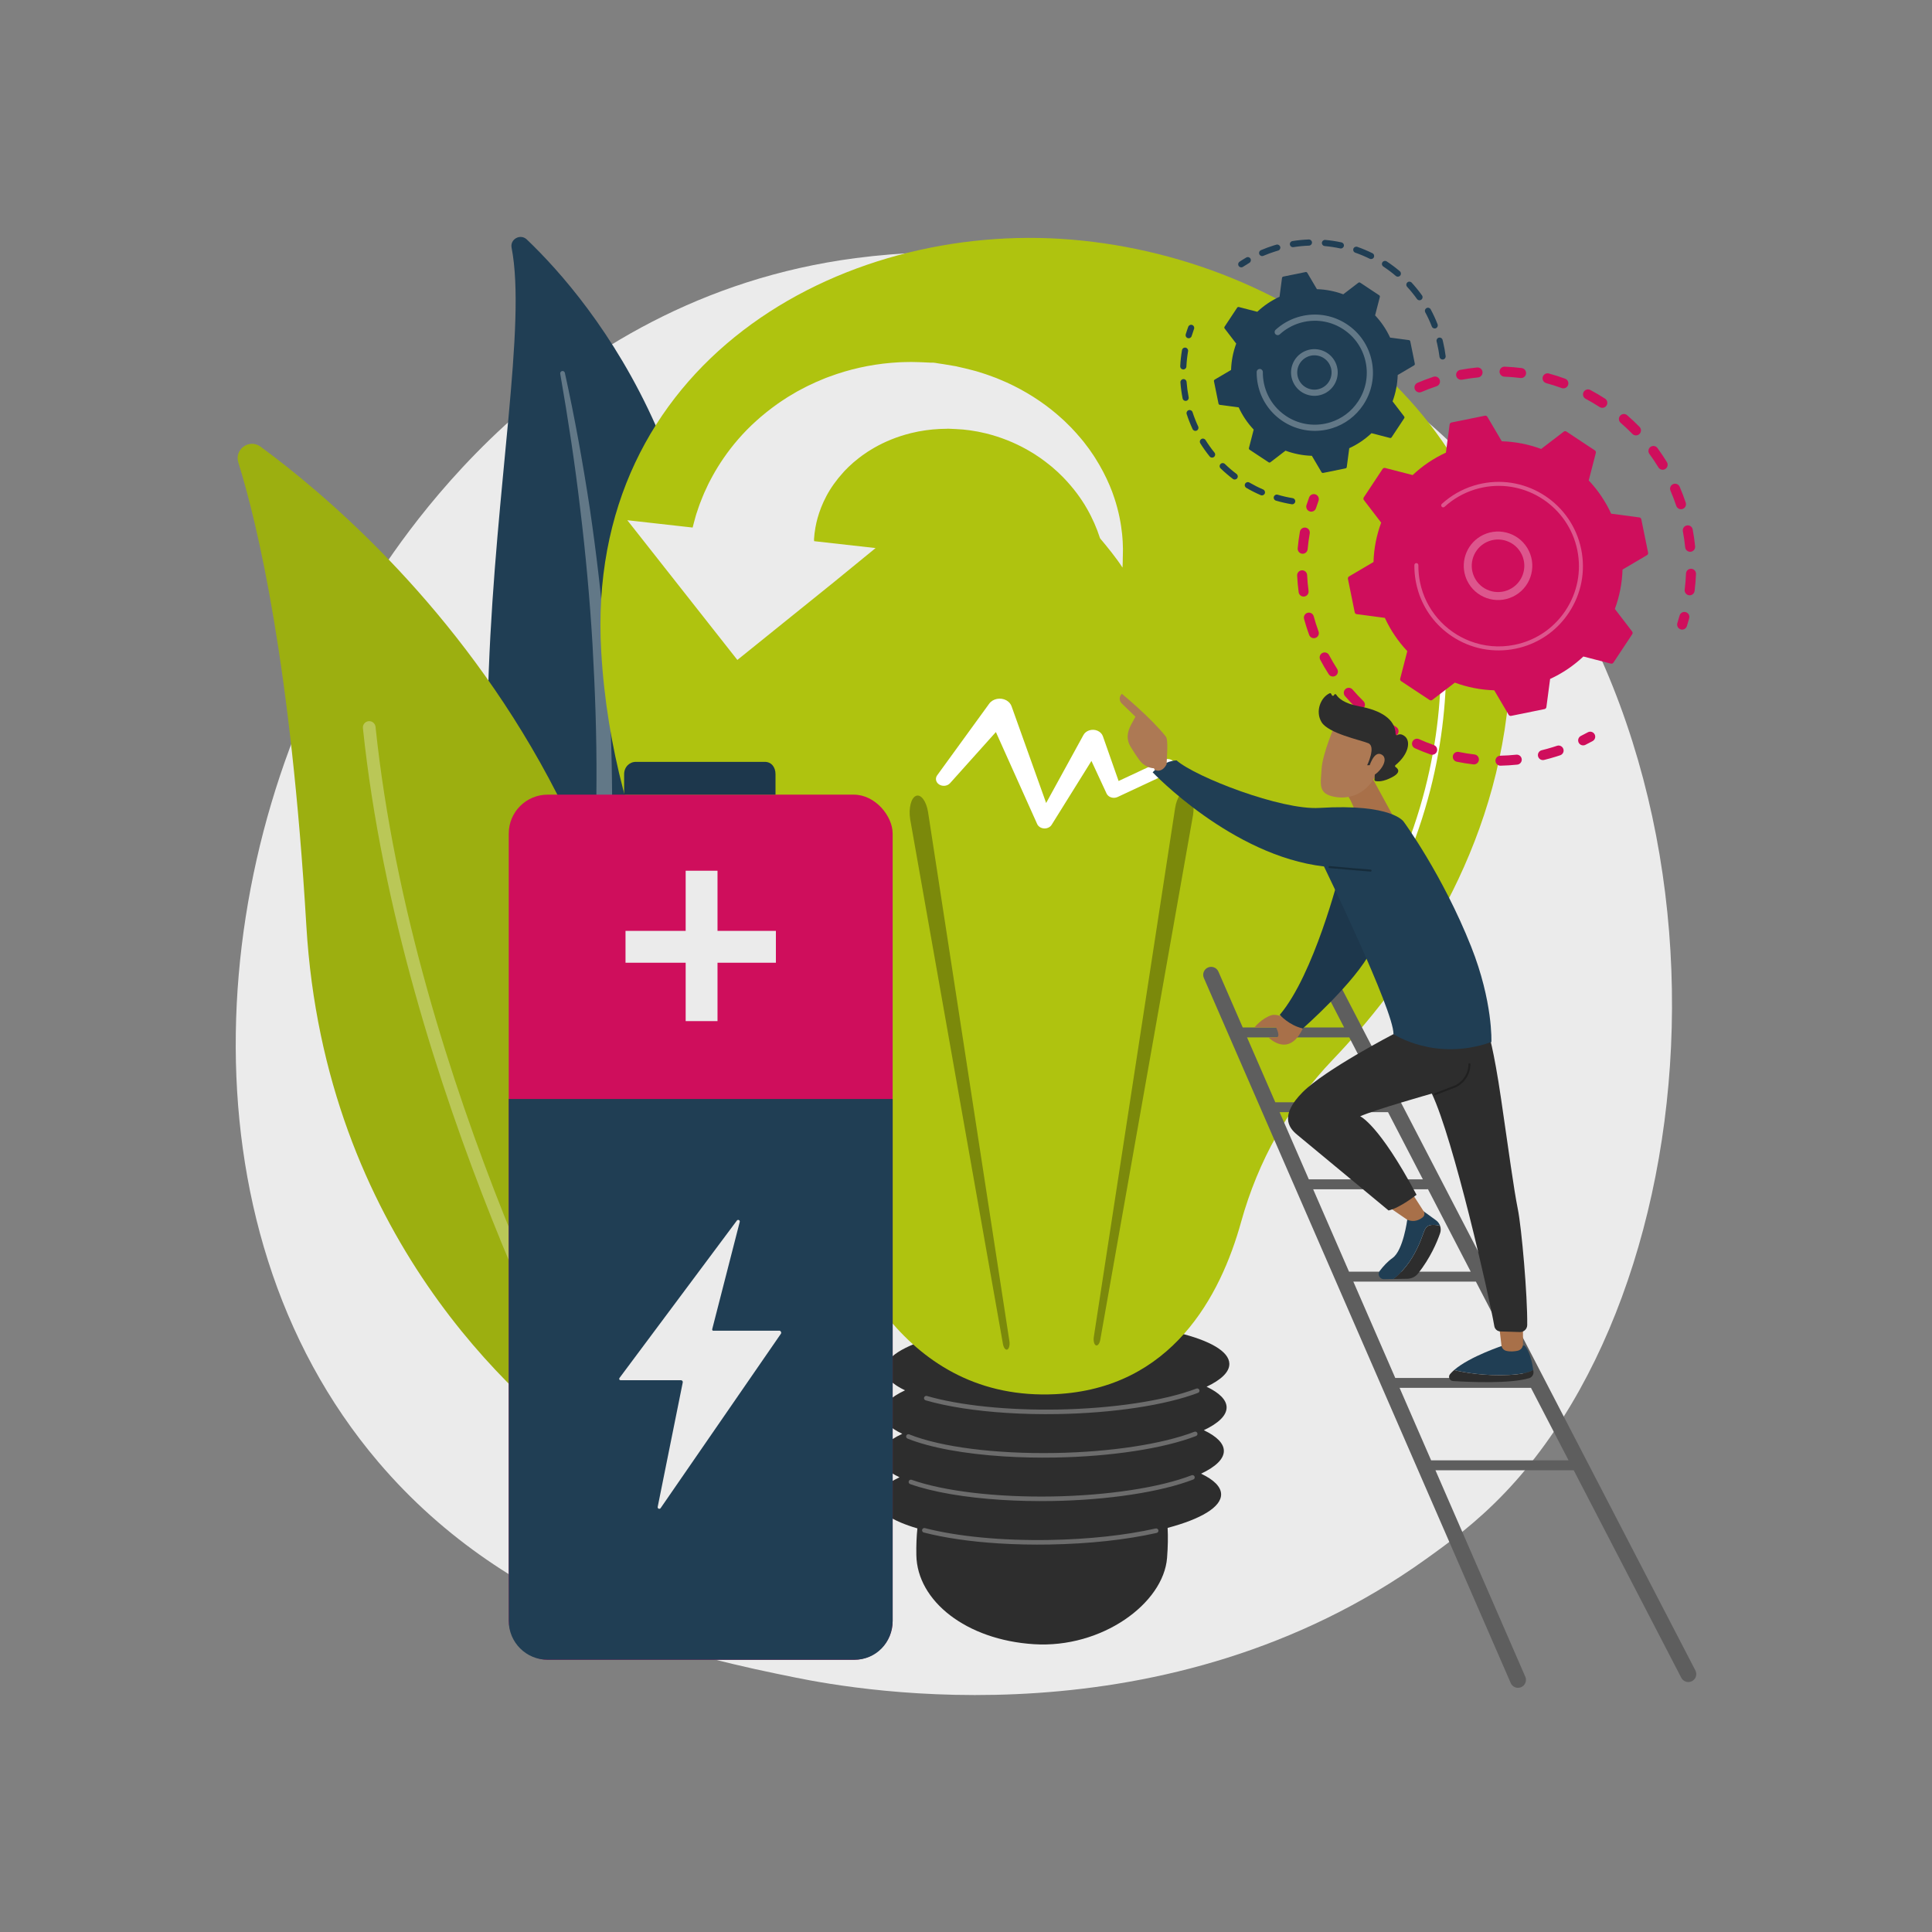 <?xml version="1.0" encoding="UTF-8"?>
<svg id="Illustration" xmlns="http://www.w3.org/2000/svg" viewBox="0 0 3710 3710">
  <rect x="0" y="0" width="3710" height="3710" fill="#808080" stroke="none"/>
  <defs>
    <style>
      .cls-1 {
        fill: #1d374c;
      }

      .cls-2 {
        fill: #2d2d2d;
      }

      .cls-3, .cls-4 {
        fill: #fff;
      }

      .cls-5, .cls-4 {
        opacity: .3;
      }

      .cls-6 {
        fill: #5e5e5e;
      }

      .cls-7 {
        fill: #a87049;
      }

      .cls-8 {
        fill: #9caf10;
      }

      .cls-9 {
        fill: #afc30f;
      }

      .cls-10 {
        fill: #203e54;
      }

      .cls-11 {
        fill: #ebebeb;
      }

      .cls-12 {
        fill: #ad7954;
      }

      .cls-13 {
        fill: #cf0e5c;
      }
    </style>
  </defs>
  <path class="cls-11" d="M2891.05,2865.23c-56.64,59.62-110.22,98.07-152.56,128.45-497.68,357.09-1086.57,253-1211.73,227.58-184.82-37.54-542.06-110.1-800.34-413.83-390.76-459.52-329.91-1183.49-26.81-1661.39,55.44-87.42,348.3-572.6,943.53-650.4,360.23-47.09,780.14,47.88,1084.23,302.65,638.31,534.78,592.87,1615.12,163.69,2066.95Z"/>
  <g>
    <path class="cls-10" d="M982.41,475.68c-3.23-16.61,17.01-27.48,29.25-15.79,124.33,118.67,422.51,473.42,342.51,1088.52-100.37,771.73,58.27,1054.91,257.18,1228.47,0,0-274.43-83.08-445.18-370.5-419.25-705.69-126.32-1635.28-183.76-1930.69Z"/>
    <path class="cls-4" d="M1075.8,717.73c14.98,86.12,28.25,172.5,38.34,259.23,10.55,86.67,18.47,173.62,23.66,260.68,4.86,87.08,8.09,174.24,7.61,261.41-.09,87.17-3.92,174.23-8.08,261.63-3.66,87.37-7.85,175.37-3.04,264.07,4.72,88.51,20.08,177.89,51.31,261.8,7.81,20.91,16.03,41.77,25.39,61.93,9,20.34,18.9,40.29,29.15,60.06,20.71,39.44,44.07,77.57,70.15,113.79,52.36,72.32,115.69,136.62,185.59,191.16,7.36,5.74,17.98,4.43,23.72-2.93,5.64-7.22,4.48-17.59-2.53-23.4l-.05-.04c-16.63-13.75-33.07-27.67-48.85-42.28-8-7.18-15.67-14.7-23.48-22.07-7.52-7.66-15.34-15.03-22.61-22.91-29.62-31.03-57.02-64.1-81.85-99.03-49.94-69.54-89.73-146.91-119.71-227.02-14.54-40.24-26.09-81.48-34.43-123.47-8.31-42-13.4-84.7-16.06-127.72-5.33-86.09-1.9-173.23,1.13-260.62,2.92-87.42,5.26-175.28,3.98-263.11-.52-43.91-1.83-87.8-3.93-131.65-.92-21.93-2.27-43.84-3.58-65.74-1.52-21.89-3.16-43.78-4.97-65.64-7.43-87.45-17.52-174.63-30.35-261.37-13.25-86.68-28.79-172.97-47.63-258.53-.54-2.45-2.96-3.99-5.4-3.45-2.37.52-3.9,2.83-3.49,5.2Z"/>
  </g>
  <g>
    <path class="cls-8" d="M1200.79,2765.47c-7.22,30.34-43.08,43.44-68.4,25.24-139.72-100.45-509.06-420.19-544.13-1013.2-29.62-500.77-93.27-769.49-130.61-889.48-7.9-25.37,21.19-46.08,42.61-30.36,236.35,173.47,962.21,808.44,700.54,1907.79Z"/>
    <path class="cls-4" d="M1158.87,2770.51c-.59.5-1.24.94-1.94,1.33-5.88,3.26-13.29,1.14-16.56-4.73-3.7-6.67-370.82-674.45-443.46-1368.87-.7-6.68,4.16-12.67,10.84-13.38,6.69-.7,12.68,4.16,13.38,10.85,72.1,689.37,436.85,1352.96,440.53,1359.58,2.88,5.18,1.57,11.55-2.79,15.22Z"/>
  </g>
  <g>
    <path class="cls-2" d="M2355.44,2702.35c-.25-14.48-14.18-27.88-38.46-39.44,28.02-13.22,44-28.28,43.73-44.05-.83-47.73-149.54-83.85-332.15-80.67-182.61,3.18-329.97,44.44-329.14,92.18.25,14.48,14.18,27.87,38.46,39.44-28.02,13.22-44,28.28-43.73,44.05.25,14.48,14.18,27.87,38.46,39.44-28.02,13.22-44,28.28-43.73,44.05.25,14.48,14.18,27.87,38.46,39.44-28.02,13.22-44,28.28-43.73,44.05.37,21.11,29.69,39.94,78.05,54.11-1.62,15.48-2.34,32.51-2,51.39,1.58,87.95,95.68,162.78,225.86,171,130.19,8.22,248.77-78.21,255.59-165.92,1.67-21.49,1.95-40.49,1.07-57.44,63.6-16.87,103.14-39.88,102.71-64.65-.25-14.48-14.18-27.87-38.46-39.44,28.02-13.22,44-28.28,43.73-44.05-.25-14.48-14.18-27.87-38.46-39.44,28.02-13.22,44-28.28,43.73-44.05Z"/>
    <g>
      <path class="cls-4" d="M1917.29,2963.75c-53.96-3.41-103.08-10.49-143.38-20.88-2.34-.6-3.75-2.99-3.14-5.32.6-2.33,2.97-3.75,5.32-3.14,63.06,16.25,148.15,24.33,239.59,22.74,74.82-1.3,145.2-8.91,203.53-22.01,2.36-.53,4.7.95,5.23,3.31.53,2.36-.95,4.7-3.31,5.23-58.9,13.23-129.89,20.91-205.29,22.22-33.97.59-67.08-.14-98.54-2.13Z"/>
      <path class="cls-4" d="M1923.47,2880.24c-70.11-4.43-132.34-14.98-175.74-30.35-2.28-.81-3.47-3.3-2.66-5.58.81-2.28,3.3-3.46,5.58-2.66,61.84,21.91,162.88,33.87,270.3,32,106.25-1.85,206.2-17.07,267.35-40.73,2.25-.87,4.78.25,5.66,2.5.87,2.25-.25,4.78-2.5,5.66-62.07,24.01-163.13,39.45-270.36,41.32-33.46.58-66.33-.17-97.63-2.15Z"/>
      <path class="cls-4" d="M1927.84,2796.75c-75.69-4.78-141.45-16.71-185.1-34.22-2.24-.9-3.33-3.45-2.43-5.69.9-2.24,3.44-3.33,5.68-2.43,60.75,24.38,165.51,37.73,280.23,35.74,106.24-1.85,206.19-17.07,267.35-40.73,2.25-.86,4.78.25,5.66,2.5.87,2.25-.25,4.78-2.5,5.66-62.07,24.01-163.14,39.45-270.36,41.32-33.98.59-67.11-.16-98.53-2.15Z"/>
      <path class="cls-4" d="M1933.7,2713.26c-60.05-3.79-114.35-12.09-156.21-24.21-2.32-.67-3.66-3.1-2.98-5.41.67-2.32,3.1-3.66,5.41-2.98,62.95,18.22,154.65,27.7,251.58,26.01,105.3-1.83,204.73-16.86,265.97-40.2,2.25-.87,4.78.27,5.64,2.53.86,2.25-.27,4.78-2.53,5.64-62.14,23.68-162.67,38.92-268.93,40.77-33.57.59-66.55-.16-97.95-2.15Z"/>
    </g>
    <path class="cls-9" d="M1571.66,2258.96c-22.11-78.31-59.67-151.5-110.25-215.25-108.37-136.59-285.17-414.36-306.94-793.48-31.65-551.44,457.41-827.52,903.69-790.04,446.28,37.48,886.64,369.77,838.44,882.78-29.66,315.65-206.34,555.08-337.88,692.58-83.53,87.31-143.11,194.26-175.37,310.71-39.48,142.53-133.42,320.16-356.73,330.98-288.94,14.01-408.95-255.32-454.96-418.29Z"/>
    <path class="cls-5" d="M2100.44,2567.28l156.15-1015.63c3.23-20.98,13.55-35.07,23.07-31.47,9.51,3.6,14.61,23.53,11.38,44.51-.09.56-.2,1.25-.3,1.8l-177.87,1006.19c-1.34,7.57-5.18,12.34-8.58,10.67-3.3-1.62-4.97-8.75-3.85-16.07Z"/>
    <path class="cls-5" d="M1938.34,2575.35l-156.15-1015.63c-3.23-20.98-13.55-35.07-23.06-31.47-9.51,3.6-14.61,23.53-11.38,44.51.09.56.2,1.25.3,1.8l177.87,1006.19c1.34,7.57,5.18,12.35,8.58,10.67,3.3-1.62,4.97-8.75,3.85-16.07Z"/>
    <path class="cls-3" d="M2255.47,1464.45c-3.97-6.38-13.14-8.76-20.5-5.32l-86.95,40.63-30.18-86c-1.6-4.49-5.3-8.47-10.57-10.64-10-4.12-21.97-.43-26.72,8.24l-.15.28-71.51,130.38-66.35-185.6-.11-.31c-1.62-4.53-5.05-8.6-10.04-11.32-11.13-6.07-25.82-3.18-32.83,6.47l-99.97,137.62c-4.06,5.64-2.67,13.2,3.52,17.37,6.61,4.45,16.12,3.41,21.26-2.31l88.02-98.18,79.24,176.56.06.14c1.27,2.83,3.66,5.29,6.98,6.84,7.44,3.48,16.72,1.08,20.74-5.36l76.48-122.72,28.78,62.07.25.55c.21.45.45.89.72,1.32,3.96,6.37,13.13,8.75,20.48,5.32l103.21-48.23c7.36-3.44,10.1-11.39,6.14-17.77Z"/>
    <path class="cls-3" d="M2562.13,1889.9c-1.06,0-2.12-.33-3.04-1.01-2.26-1.68-2.73-4.87-1.05-7.13,26.9-36.24,51.59-73.73,73.37-111.44,1.41-2.44,4.53-3.27,6.96-1.86,2.44,1.41,3.27,4.53,1.86,6.96-21.97,38.05-46.88,75.88-74.01,112.43-1,1.35-2.54,2.06-4.09,2.06Z"/>
    <path class="cls-3" d="M2690.59,1669.44c-.68,0-1.36-.14-2.03-.42-2.58-1.12-3.77-4.12-2.64-6.7,87.51-201.54,88.61-384.93,74.12-503.28-15.71-128.34-52.63-210.05-53-210.86-1.17-2.56-.05-5.58,2.51-6.75,2.57-1.17,5.58-.05,6.75,2.51.38.82,37.85,83.67,53.8,213.46,14.71,119.7,13.66,305.18-74.84,508.99-.83,1.92-2.71,3.07-4.68,3.07Z"/>
  </g>
  <g>
    <g>
      <g>
        <rect class="cls-13" x="976.95" y="1525.96" width="737.21" height="1661.28" rx="74.64" ry="74.64"/>
        <path class="cls-1" d="M1468.59,1462.98h-247.41c-12.51,0-22.67,9.86-22.67,23.82v39.16h290.7v-39.16c0-13.96-8.1-23.82-20.61-23.82Z"/>
      </g>
      <polygon class="cls-11" points="1489.94 1787.56 1377.83 1787.56 1377.83 1672.05 1316.68 1672.05 1316.68 1787.56 1201.17 1787.56 1201.17 1848.71 1316.68 1848.71 1316.68 1960.82 1377.83 1960.82 1377.83 1848.71 1489.94 1848.71 1489.94 1787.56"/>
      <path class="cls-10" d="M1714.16,2110.3v1002.38c0,41.21-32.01,74.56-73.22,74.56h-589.35c-41.21,0-74.64-33.34-74.64-74.56v-1002.38h737.21Z"/>
    </g>
    <path class="cls-11" d="M1499.78,2557.64c-.54-1.02-1.6-2.3-2.75-2.3h-126.36c-.96,0-1.87.19-2.46-.57-.59-.76-.79-1.43-.56-2.36l52.87-206.07c.37-1.44-.33-2.86-1.67-3.5-1.34-.64-2.95-.2-3.83.99l-225.4,302.23c-.7.94-.81,1.92-.29,2.97s1.6,1.43,2.78,1.43h115.93c.93,0,1.82.71,2.41,1.43.59.72.83,1.82.64,2.73l-48.12,238.99c-.29,1.45.47,2.94,1.83,3.51,1.36.58,2.94.14,3.77-1.08l231-334.89c.66-.95.73-2.5.19-3.52Z"/>
  </g>
  <g>
    <path class="cls-13" d="M2716.61,746.79c-1.44-4.63.82-9.7,5.38-11.65,9.96-4.28,20.25-8.19,30.59-11.62,5.03-1.67,10.46,1.05,12.13,6.08.02.06.04.12.06.18,1.55,4.98-1.17,10.3-6.14,11.95-9.82,3.26-19.6,6.98-29.06,11.04-4.87,2.09-10.51-.16-12.6-5.03-.14-.31-.25-.63-.35-.95ZM2796.61,722.56c-.11-.36-.2-.73-.27-1.11-.97-5.21,2.47-10.22,7.68-11.19,10.7-1.99,21.59-3.54,32.37-4.61,5.27-.52,9.96,3.31,10.5,8.6.52,5.27-3.33,9.97-8.6,10.49-10.25,1.02-20.59,2.49-30.76,4.38-4.83.9-9.49-1.99-10.91-6.57ZM2879.96,716.54c-.32-1.02-.47-2.11-.42-3.24.22-5.29,4.68-9.41,9.98-9.2,10.85.44,21.82,1.36,32.6,2.73,5.26.67,8.97,5.48,8.31,10.73-.67,5.26-5.47,8.98-10.73,8.31-10.24-1.3-20.65-2.18-30.96-2.6-4.17-.17-7.6-2.97-8.78-6.74ZM2962.57,729.31c-.52-1.69-.59-3.54-.09-5.36,1.39-5.11,6.67-8.13,11.78-6.73,10.49,2.86,20.98,6.21,31.18,9.95,4.97,1.83,7.52,7.34,5.7,12.31-1.82,4.97-7.34,7.53-12.31,5.7-9.69-3.55-19.65-6.74-29.61-9.45-3.28-.9-5.7-3.39-6.64-6.42ZM3040.26,760.19c-.74-2.36-.56-5.01.7-7.36,2.49-4.68,8.31-6.45,12.98-3.95,9.57,5.1,19.05,10.69,28.18,16.6,4.45,2.88,5.73,8.82,2.84,13.27-2.88,4.45-8.82,5.72-13.27,2.84-8.68-5.62-17.69-10.93-26.79-15.78-2.32-1.24-3.92-3.29-4.65-5.62ZM3109.18,807.48c-.95-3.06-.35-6.53,1.9-9.13,3.47-4.01,9.52-4.45,13.53-.98,8.21,7.1,16.23,14.65,23.81,22.43,3.7,3.8,3.62,9.87-.17,13.57-3.79,3.7-9.87,3.62-13.57-.17-7.21-7.39-14.82-14.56-22.63-21.31-1.41-1.21-2.37-2.75-2.88-4.4ZM3235.42,1136.43c-.39-1.27-.53-2.64-.35-4.04,1.29-10.23,2.14-20.65,2.54-30.98.21-5.29,4.66-9.42,9.96-9.21,5.3.2,9.42,4.66,9.22,9.96-.42,10.87-1.32,21.85-2.67,32.62-.66,5.26-5.46,8.99-10.72,8.32-3.86-.48-6.89-3.19-7.97-6.67ZM3165.88,868.83c-1.18-3.8.1-8.09,3.48-10.58,4.27-3.14,10.28-2.22,13.41,2.05,6.43,8.75,12.56,17.89,18.21,27.16,2.74,4.54,1.33,10.43-3.19,13.19-4.52,2.76-10.43,1.33-13.19-3.2-5.37-8.81-11.19-17.48-17.29-25.8-.65-.88-1.13-1.84-1.43-2.83ZM3236.42,1052.85c-.19-.6-.32-1.24-.39-1.89-1.04-10.26-2.53-20.62-4.44-30.77-.98-5.21,2.45-10.22,7.66-11.2,5.21-.98,10.25,2.44,11.2,7.66,2.01,10.69,3.58,21.58,4.67,32.38.53,5.27-3.31,9.98-8.58,10.51-4.62.47-8.8-2.42-10.13-6.69ZM3207.44,941.3c-1.44-4.62.82-9.68,5.36-11.65,4.87-2.1,10.51.14,12.62,5,4.3,9.96,8.23,20.24,11.68,30.56.02.06.04.13.06.19,1.55,4.97-1.16,10.29-6.12,11.95-5.03,1.68-10.46-1.03-12.14-6.06-3.27-9.8-7.01-19.56-11.1-29.02-.13-.32-.26-.64-.36-.97Z"/>
    <path class="cls-13" d="M3221.01,1202.24c-.56-1.8-.6-3.79.01-5.73,1.49-4.72,2.91-9.54,4.22-14.35,1.39-5.11,6.66-8.13,11.77-6.74,5.11,1.39,8.14,6.66,6.74,11.78-1.37,5.05-2.86,10.13-4.43,15.09-1.6,5.05-6.99,7.86-12.04,6.26-3.12-.98-5.37-3.41-6.28-6.31Z"/>
  </g>
  <g>
    <path class="cls-13" d="M3030.93,1424.6c-1.38-4.42.62-9.31,4.9-11.44,4.43-2.2,8.89-4.52,13.25-6.92,4.65-2.55,10.48-.85,13.03,3.8,2.56,4.67.85,10.48-3.8,13.03-4.59,2.52-9.29,4.97-13.96,7.28-4.75,2.35-10.5.41-12.86-4.33-.23-.47-.42-.94-.57-1.42Z"/>
    <path class="cls-13" d="M2507.91,1201.29c-1.31-4.22-2.56-8.47-3.73-12.76-1.4-5.11,1.6-10.39,6.71-11.79,5.11-1.4,10.42,1.62,11.79,6.71,2.72,9.9,5.83,19.67,9.3,29.15,1.81,4.98-.74,10.49-5.71,12.31-4.98,1.82-10.49-.74-12.31-5.72-2.14-5.86-4.18-11.88-6.05-17.9ZM2494.14,1138.87c-.16-.51-.28-1.05-.35-1.6-1.41-10.61-2.39-21.4-2.91-32.07-.26-5.29,3.83-9.79,9.12-10.05,5.29-.26,9.81,3.83,10.05,9.12.49,10.13,1.42,20.38,2.76,30.47.7,5.25-2.99,10.08-8.24,10.77-4.7.63-9.06-2.27-10.43-6.65ZM2534.55,1265.29c-1.34-4.32.53-9.12,4.67-11.32,4.68-2.48,10.49-.7,12.97,3.98,4.75,8.96,9.95,17.83,15.45,26.38,2.86,4.46,1.58,10.39-2.87,13.26-4.46,2.87-10.4,1.58-13.26-2.87-5.8-9-11.27-18.35-16.27-27.78-.29-.54-.51-1.09-.69-1.66ZM2492.34,1056.62c-.36-1.16-.5-2.41-.39-3.7.95-10.65,2.37-21.39,4.22-31.92.92-5.22,5.89-8.71,11.11-7.79,5.22.92,8.71,5.88,7.79,11.11-1.75,10-3.1,20.2-4.01,30.31-.47,5.28-5.13,9.17-10.41,8.7-3.99-.36-7.19-3.11-8.31-6.71ZM2580.87,1333.2c-1.1-3.54-.08-7.56,2.91-10.13,4.02-3.45,10.08-2.99,13.53,1.03,6.6,7.69,13.62,15.2,20.87,22.33,3.78,3.72,3.83,9.79.11,13.57-3.72,3.78-9.79,3.83-13.57.11-7.63-7.51-15.03-15.42-21.98-23.51-.88-1.02-1.51-2.18-1.88-3.4ZM2640.98,1389.31c-.88-2.83-.44-6.03,1.47-8.59,3.17-4.25,9.18-5.12,13.43-1.95,8.15,6.08,16.64,11.88,25.25,17.25,4.5,2.8,5.87,8.71,3.07,13.22-2.81,4.5-8.72,5.87-13.22,3.07-9.06-5.65-18-11.76-26.57-18.15-1.69-1.26-2.84-2.96-3.42-4.83ZM2711.88,1430.98c-.67-2.15-.59-4.55.41-6.77,2.17-4.83,7.84-7,12.68-4.83,9.28,4.16,18.84,7.98,28.41,11.34,5,1.76,7.63,7.23,5.87,12.23-1.76,5-7.23,7.63-12.23,5.87-10.07-3.54-20.13-7.56-29.9-11.93-2.61-1.17-4.45-3.37-5.24-5.91ZM2790.18,1456.19c-.46-1.49-.57-3.12-.24-4.76,1.06-5.19,6.12-8.54,11.32-7.48,9.96,2.03,20.12,3.66,30.2,4.84,5.26.62,9.03,5.39,8.42,10.64-.62,5.26-5.38,9.03-10.65,8.42-10.61-1.24-21.31-2.96-31.8-5.09-3.55-.73-6.24-3.33-7.25-6.56ZM2872.14,1463.6c-.26-.84-.41-1.73-.43-2.65-.11-5.3,4.09-9.68,9.39-9.79,10.14-.22,20.4-.87,30.51-1.94,5.27-.56,9.99,3.28,10.55,8.53.56,5.27-3.26,9.99-8.53,10.55-10.64,1.13-21.44,1.81-32.12,2.04-4.38.09-8.13-2.76-9.37-6.74ZM2953.66,1452.83c-.06-.19-.11-.38-.16-.57-1.26-5.15,1.89-10.34,7.03-11.6,7.26-1.78,14.56-3.81,21.69-6.03,2.58-.8,5.15-1.63,7.7-2.49,5.03-1.68,10.47,1.03,12.15,6.05,1.8,5.05-1.02,10.46-6.05,12.14-2.68.9-5.38,1.77-8.1,2.62-7.5,2.33-15.18,4.47-22.82,6.34-4.95,1.22-9.95-1.65-11.44-6.46Z"/>
    <path class="cls-13" d="M2508.77,975.77c-.57-1.82-.6-3.83.03-5.78,1.59-4.95,3.31-9.95,5.13-14.88,1.83-4.97,7.34-7.52,12.32-5.7,4.97,1.83,7.53,7.34,5.7,12.32-1.72,4.68-3.36,9.43-4.87,14.13-1.62,5.04-7.02,7.82-12.07,6.2-3.09-1-5.33-3.41-6.23-6.29Z"/>
  </g>
  <g>
    <path class="cls-13" d="M2618.88,955.08c-1.06,1.59-.98,3.69.18,5.2l33.2,43.32c-8.85,23.9-13.96,49.39-14.73,75.61l-46.99,27.7c-1.65.97-2.5,2.88-2.12,4.76l13.04,64.16c.38,1.88,1.91,3.3,3.81,3.55l54.07,7.15c10.95,23.84,25.6,45.3,43.09,63.85l-13.65,52.85c-.48,1.85.27,3.8,1.87,4.86l54.59,36.14c1.6,1.06,3.69.98,5.2-.18l43.32-33.2c23.9,8.85,49.39,13.96,75.61,14.73l27.7,46.99c.97,1.65,2.88,2.5,4.76,2.12l64.16-13.04c1.87-.38,3.3-1.91,3.55-3.81l7.15-54.07c23.84-10.95,45.3-25.6,63.85-43.09l52.85,13.65c1.85.48,3.8-.27,4.86-1.87l36.14-54.59c1.06-1.6.98-3.69-.18-5.2l-33.2-43.32c8.85-23.9,13.96-49.39,14.73-75.61l46.99-27.7c1.65-.97,2.5-2.88,2.12-4.76l-13.05-64.16c-.38-1.88-1.91-3.3-3.81-3.55l-54.07-7.15c-10.95-23.84-25.6-45.3-43.09-63.85l13.65-52.85c.48-1.85-.27-3.81-1.87-4.86l-54.59-36.14c-1.59-1.06-3.68-.98-5.2.18l-43.32,33.2c-23.9-8.85-49.39-13.96-75.61-14.73l-27.7-46.99c-.97-1.65-2.88-2.5-4.76-2.12l-64.16,13.04c-1.88.38-3.3,1.91-3.55,3.81l-7.15,54.07c-23.84,10.95-45.3,25.6-63.85,43.09l-52.85-13.65c-1.85-.48-3.8.27-4.86,1.87l-36.14,54.59Z"/>
    <path class="cls-4" d="M2813.78,1105.97c-9.53-30.63,4.6-64.52,34.36-78.82,32.71-15.71,72.1-1.89,87.82,30.82,7.62,15.85,8.6,33.71,2.78,50.29-5.82,16.59-17.75,29.91-33.6,37.52-32.71,15.71-72.1,1.89-87.82-30.82-1.42-2.95-2.59-5.96-3.54-8.99ZM2924.86,1071.58c-.74-2.37-1.65-4.69-2.74-6.96-12.05-25.08-42.25-35.68-67.33-23.63-25.08,12.05-35.69,42.25-23.63,67.33,12.05,25.08,42.25,35.68,67.33,23.63,12.15-5.84,21.3-16.05,25.76-28.77,3.63-10.34,3.81-21.32.61-31.59Z"/>
    <path class="cls-4" d="M2723.42,1135.49c-1.64-5.26-3.02-10.63-4.13-16.11h0c-.35-1.72-.67-3.45-.97-5.18-1.45-8.55-2.22-17.19-2.3-25.81,0-.12,0-.23,0-.35,0-.33,0-.67,0-1,0-.65,0-1.3.01-1.95.02-1.71,1.15-3.14,2.69-3.62.38-.12.78-.18,1.19-.17,2.12.02,3.81,1.77,3.79,3.88-.13,10.91.92,21.9,3.11,32.67,10.87,53.53,48.44,94.94,95.99,113.22,26.45,10.17,56,13.17,85.76,7.12,5.22-1.06,10.35-2.38,15.37-3.94,33.77-10.51,62.66-32.13,82.44-62.02,22.73-34.33,30.73-75.46,22.53-115.8-16.95-83.32-98.47-137.27-181.76-120.34-5.14,1.04-10.2,2.34-15.17,3.89-21.54,6.7-41.37,18.05-58.04,33.28-.43.39-.93.67-1.45.83-1.37.43-2.94.06-3.97-1.07-1.43-1.57-1.33-3.99.24-5.42,17.5-16,38.32-27.91,60.93-34.94,5.22-1.62,10.53-2.99,15.92-4.09,87.44-17.78,173.04,38.92,190.81,126.33,8.61,42.36.21,85.53-23.65,121.57-20.77,31.38-51.1,54.07-86.55,65.11-5.27,1.64-10.65,3.02-16.13,4.14-42.36,8.61-85.53.21-121.57-23.65-31.38-20.78-54.08-51.11-65.11-86.57Z"/>
  </g>
  <g>
    <g>
      <path class="cls-10" d="M2377.92,509.23c-.76-2.45.13-5.2,2.38-6.69,4.19-2.79,8.52-5.49,12.87-8.02,2.83-1.65,6.45-.69,8.1,2.14,1.66,2.83.69,6.46-2.14,8.1-4.15,2.41-8.27,4.99-12.27,7.64-2.72,1.81-6.4,1.07-8.22-1.65-.32-.49-.56-1-.72-1.53Z"/>
      <path class="cls-10" d="M2418.03,487.57c-.89-2.87.52-6,3.34-7.2,7.97-3.4,16.2-6.43,24.47-9,1.74-.54,3.49-1.06,5.26-1.57,3.15-.9,6.36,1.11,7.34,4.05.91,3.15-.91,6.43-4.05,7.34-1.69.49-3.36.98-5.02,1.5-7.89,2.45-15.74,5.34-23.34,8.58-3.01,1.29-6.49-.11-7.78-3.12-.08-.19-.15-.38-.21-.57ZM2477.16,470.54c-.08-.27-.15-.55-.2-.83-.51-3.23,1.69-6.27,4.92-6.79,10.37-1.66,20.93-2.69,31.39-3.06,3.27-.12,6.01,2.46,6.13,5.71.12,3.27-2.44,6.02-5.71,6.13-9.98.36-20.06,1.34-29.95,2.92-2.94.47-5.73-1.31-6.59-4.08ZM2538.66,468.36c-.22-.72-.31-1.49-.24-2.28.29-3.26,3.17-5.67,6.43-5.38,10.44.93,20.94,2.53,31.2,4.75,3.2.69,5.23,3.84,4.54,7.05-.69,3.2-3.85,5.23-7.04,4.54-9.79-2.12-19.79-3.64-29.75-4.53-2.46-.22-4.44-1.92-5.13-4.15ZM2598.8,481.37c-.36-1.17-.37-2.46.06-3.71,1.08-3.09,4.47-4.72,7.55-3.64,9.92,3.47,19.7,7.59,29.08,12.24,2.93,1.46,4.12,5.01,2.68,7.94-1.45,2.93-5.01,4.13-7.94,2.68-8.94-4.43-18.28-8.36-27.73-11.67-1.84-.64-3.16-2.11-3.7-3.84ZM2653.95,508.67c-.51-1.64-.31-3.48.71-5.02,1.8-2.73,5.47-3.49,8.21-1.69,8.76,5.77,17.25,12.14,25.23,18.92,2.5,2.12,2.8,5.86.68,8.35-2.12,2.49-5.86,2.8-8.35.68-7.61-6.47-15.71-12.55-24.07-18.05-1.19-.78-2-1.93-2.4-3.19ZM2700.79,548.52c-.66-2.12-.09-4.53,1.65-6.13,2.41-2.21,6.16-2.05,8.37.36,7.09,7.73,13.77,15.97,19.85,24.5,1.89,2.68,1.27,6.37-1.39,8.27-2.66,1.9-6.37,1.27-8.26-1.39-5.79-8.14-12.16-15.99-18.92-23.36-.61-.67-1.04-1.44-1.29-2.25ZM2736.46,598.6c-.83-2.65.31-5.6,2.84-6.97,2.88-1.55,6.48-.48,8.03,2.4,4.97,9.2,9.42,18.84,13.23,28.64,1.14,3.08-.33,6.49-3.38,7.67-3.05,1.19-6.48-.32-7.67-3.37-3.64-9.35-7.88-18.54-12.62-27.31-.19-.34-.33-.7-.44-1.06ZM2764.51,686.24c-.1-.33-.18-.67-.22-1.02-1.08-8.57-2.66-17.23-4.68-25.75-.3-1.29-.61-2.56-.93-3.81-.81-3.17,1.11-6.4,4.28-7.21,3.18-.82,6.5,1.1,7.21,4.28.34,1.34.67,2.69.98,4.04,2.11,8.9,3.76,17.98,4.89,26.97.41,3.25-1.89,6.21-5.13,6.62-2.89.37-5.56-1.42-6.4-4.11Z"/>
    </g>
    <g>
      <path class="cls-10" d="M2278.73,795.04c-.96-3.09.74-6.39,3.83-7.39,3.11-1.01,6.46.69,7.47,3.8,3.05,9.37,6.69,18.63,10.84,27.53,1.35,2.96.1,6.49-2.87,7.88-2.97,1.38-6.49.09-7.88-2.87-4.34-9.34-8.17-19.05-11.36-28.87,0-.02-.02-.05-.02-.08ZM2271.1,765.7c-.06-.2-.11-.41-.16-.62-2-10.12-3.4-20.47-4.16-30.75-.24-3.26,2.2-6.11,5.47-6.35,3.27-.25,6.1,2.22,6.35,5.47.73,9.81,2.07,19.68,3.97,29.34.63,3.21-1.46,6.33-4.67,6.96-3,.59-5.92-1.19-6.8-4.04ZM2304.28,849.9c-.78-2.51.19-5.32,2.52-6.78,2.77-1.73,6.43-.89,8.16,1.89,5.23,8.36,11.01,16.47,17.18,24.1,2.05,2.56,1.66,6.28-.89,8.33-2.54,2.06-6.28,1.66-8.34-.88-6.47-8.01-12.53-16.51-18.01-25.27-.28-.44-.49-.91-.64-1.38ZM2266.64,705.32c-.2-.64-.29-1.33-.26-2.05.5-10.31,1.64-20.7,3.39-30.86.55-3.23,3.62-5.39,6.85-4.84,3.22.56,5.38,3.62,4.83,6.85-1.67,9.69-2.75,19.59-3.23,29.43-.16,3.27-2.94,5.79-6.21,5.63-2.55-.12-4.65-1.85-5.37-4.16ZM2342.32,896.94c-.62-2-.16-4.28,1.4-5.89,2.28-2.35,6.03-2.41,8.38-.14,7.06,6.84,14.62,13.32,22.46,19.26,2.62,1.98,3.12,5.7,1.15,8.3-1.98,2.61-5.7,3.12-8.3,1.15-8.22-6.23-16.15-13.02-23.55-20.2-.74-.72-1.25-1.58-1.53-2.49ZM2390.55,933.49c-.48-1.53-.33-3.25.54-4.75,1.65-2.83,5.28-3.79,8.1-2.14,8.52,4.96,17.41,9.45,26.43,13.34,3.01,1.3,4.39,4.79,3.1,7.79-1.3,3.01-4.78,4.39-7.78,3.09-9.46-4.08-18.78-8.78-27.71-13.98-1.33-.78-2.25-1.99-2.67-3.36ZM2446.14,957.44c-.34-1.08-.37-2.26-.02-3.43.92-3.14,4.22-4.94,7.36-4.02,9.45,2.78,19.16,5.01,28.86,6.61,3.22.54,5.41,3.59,4.88,6.81-.53,3.23-3.58,5.41-6.82,4.88-10.16-1.68-20.35-4.01-30.26-6.93-1.98-.58-3.42-2.1-3.99-3.93Z"/>
      <path class="cls-10" d="M2276.98,645.39c-.34-1.09-.37-2.29-.01-3.47,1.47-4.86,3.08-9.69,4.8-14.37,1.13-3.07,4.54-4.65,7.61-3.52,3.06,1.14,4.64,4.54,3.52,7.61-1.64,4.46-3.18,9.07-4.59,13.71-.95,3.13-4.26,4.91-7.39,3.96-1.95-.59-3.38-2.1-3.95-3.92Z"/>
    </g>
    <g>
      <path class="cls-10" d="M2351.54,627.36c-.71,1.07-.66,2.47.12,3.48l22.22,28.99c-5.92,15.99-9.34,33.05-9.86,50.59l-31.44,18.54c-1.1.65-1.67,1.93-1.42,3.18l8.73,42.93c.26,1.25,1.28,2.21,2.55,2.38l36.18,4.78c7.33,15.95,17.13,30.32,28.83,42.73l-9.13,35.36c-.32,1.24.18,2.55,1.25,3.25l36.53,24.18c1.07.71,2.47.66,3.48-.12l28.99-22.22c15.99,5.92,33.05,9.34,50.59,9.86l18.53,31.44c.65,1.1,1.93,1.67,3.18,1.42l42.93-8.73c1.26-.26,2.21-1.28,2.38-2.55l4.78-36.18c15.95-7.33,30.32-17.13,42.73-28.83l35.36,9.13c1.24.32,2.55-.18,3.25-1.25l24.18-36.53c.71-1.07.66-2.47-.12-3.48l-22.22-28.99c5.93-15.99,9.34-33.05,9.86-50.59l31.44-18.54c1.1-.65,1.67-1.93,1.42-3.18l-8.73-42.93c-.25-1.25-1.28-2.21-2.55-2.38l-36.18-4.78c-7.33-15.95-17.13-30.32-28.83-42.73l9.13-35.36c.32-1.24-.18-2.55-1.25-3.25l-36.53-24.18c-1.07-.71-2.47-.66-3.48.12l-28.99,22.22c-15.99-5.92-33.05-9.34-50.59-9.86l-18.53-31.44c-.65-1.1-1.93-1.67-3.18-1.42l-42.93,8.73c-1.25.26-2.21,1.28-2.38,2.55l-4.78,36.18c-15.95,7.33-30.32,17.13-42.73,28.83l-35.36-9.13c-1.24-.32-2.55.18-3.25,1.25l-24.18,36.53Z"/>
      <path class="cls-4" d="M2481.18,728.5c-2.84-9.13-2.68-18.89.54-28.07,3.97-11.3,12.09-20.37,22.89-25.56,22.27-10.7,49.1-1.29,59.81,20.99,10.68,22.33,1.28,49.12-20.99,59.82-10.79,5.19-22.96,5.86-34.25,1.89-11.3-3.96-20.38-12.09-25.56-22.89-.97-2.02-1.78-4.09-2.43-6.18ZM2555.51,705.5c-.47-1.52-1.06-3.03-1.77-4.51-7.88-16.39-27.61-23.31-44-15.44-7.94,3.81-13.92,10.49-16.83,18.8-2.92,8.31-2.41,17.26,1.39,25.2h0c3.81,7.94,10.49,13.92,18.8,16.83,8.31,2.92,17.26,2.42,25.2-1.39,14.91-7.16,21.99-24.15,17.21-39.5Z"/>
      <path class="cls-4" d="M2418.26,748.97c-1.11-3.58-2.05-7.25-2.82-11-1.52-7.45-2.28-15.06-2.26-22.63,0-.34,0-.68,0-1.02.03-2.63,1.77-4.85,4.16-5.59.58-.18,1.2-.27,1.84-.27,3.27.04,5.88,2.73,5.85,6-.08,7.08.6,14.19,2.01,21.15h0c.08.38.16.77.24,1.15,3.51,16.44,10.98,31.38,21.63,43.82,5.78,6.75,12.51,12.76,20.07,17.86.06.04.12.08.18.12.19.13.38.25.57.38,22.22,14.71,48.85,19.89,74.97,14.58,3.38-.68,6.7-1.54,9.95-2.55,21.86-6.8,40.56-20.8,53.37-40.15,14.71-22.23,19.89-48.85,14.58-74.96-5.32-26.1-20.48-48.61-42.7-63.32-22.22-14.71-48.85-19.89-74.97-14.58-3.32.67-6.6,1.52-9.82,2.52-13.95,4.34-26.79,11.68-37.57,21.55-.67.61-1.43,1.04-2.24,1.28-2.12.66-4.54.09-6.13-1.66-2.2-2.42-2.04-6.16.38-8.38,12.07-11.04,26.44-19.25,42.03-24.11,3.6-1.12,7.27-2.06,10.98-2.82,29.23-5.94,59.01-.15,83.88,16.32,24.86,16.46,41.84,41.6,47.77,70.84,5.94,29.22.15,59.01-16.31,83.87-14.33,21.65-35.25,37.31-59.71,44.92-3.63,1.13-7.35,2.08-11.12,2.85-56.58,11.5-112.03-22.17-128.82-76.16Z"/>
    </g>
  </g>
  <path class="cls-11" d="M2155.58,1088.55l-.15,1.32c-10.77-17.22-30.79-41.7-42.82-55.93-.19-.59-.55-1.2-.73-1.79-5.65-17.46-13.76-36.6-24.97-56.04-11.12-19.49-25.83-39.09-43.46-57.6-2.09-2.38-4.58-4.55-6.84-6.83-1.16-1.12-2.33-2.27-3.52-3.39l-1.72-1.7c-.61-.57-1.24-1.09-1.85-1.65-2.46-2.17-4.92-4.35-7.4-6.56l-1.85-1.65-1.97-1.56c-1.3-1.05-2.6-2.1-3.9-3.13-5.11-4.31-10.7-8.17-16.13-12.19-2.77-1.97-5.71-3.82-8.54-5.71-1.4-.94-2.84-1.91-4.27-2.84-1.48-.89-2.98-1.79-4.44-2.67-23.58-14.38-49.77-25.81-77.09-33.55-3.42-.92-6.84-1.84-10.29-2.76-3.44-.84-6.96-1.52-10.4-2.29l-5.21-1.14-5.26-.86-5.25-.89c-1.75-.28-3.47-.64-5.25-.81-3.51-.41-7.02-.84-10.55-1.25-.86-.1-1.79-.25-2.6-.29l-2.36-.15-4.72-.3-4.68-.31c-.41-.03-.7-.06-1.24-.09l-4.82-.21-6.44-.3-4.82-.21-.81-.04-.29-.02s-1.67-.19,1.12.18l-10.5.25c-1.73.06-3.47.01-5.21.17l-5.18.37-5.18.36-2.58.18c-.86.05-1.71.19-2.55.28-3.4.41-6.8.79-10.19,1.22-1.7.14-3.38.49-5.04.76l-5,.86-4.99.8-4.91,1.07c-3.28.74-6.54,1.34-9.73,2.16-3.18.85-6.38,1.7-9.54,2.56-25.22,7.19-48.32,17.54-68.4,30.08l-3.78,2.29-3.62,2.49c-2.4,1.64-4.86,3.19-7.15,4.89-.1.06-.18.15-.28.2-4.49,3.42-9,6.59-13.08,10.19-1.08.87-2.14,1.75-3.18,2.64l-1.6,1.29-1.5,1.41c-2,1.82-3.99,3.66-5.97,5.46-.49.45-1.01.88-1.49,1.34l-1.38,1.42c-.94.95-1.86,1.9-2.78,2.82-1.81,1.91-3.75,3.63-5.4,5.62-13.83,15.2-24.8,30.71-32.78,45.8-8.02,15.04-13.39,29.4-16.98,42.21-.42,1.61-.83,3.19-1.24,4.75-.37,1.55-.89,3.05-1.13,4.58-.61,3.05-1.21,5.94-1.79,8.71-.5,2.83-.8,5.55-1.22,8.1-.2,1.28-.43,2.53-.58,3.74-.09,1.25-.19,2.46-.3,3.62-.23,2.34-.44,4.54-.63,6.59-.08.58,0,.89-.02,1.29.01.39.02.77.03,1.14-.01.74.11.65.11,1.32,0,.57.03.84.09.85l117.99,13.23-79.92,65.32-185.53,149.52-211.29-268.3,125.34,14.05c.18.02.6-1.94.97-3.48.86-3.3,1.75-6.52,2.77-10.44.55-1.95,1.04-3.77,1.62-5.86.3-1.02.57-2,.87-3.07.28-1.06.57-2.2.91-3.11,1.33-3.9,2.71-8.02,4.19-12.41.77-2.17,1.53-4.4,2.33-6.69.84-2.28,1.79-4.59,2.74-6.96,1.91-4.73,3.81-9.71,6.05-14.8,2.34-5.05,4.78-10.28,7.3-15.73,1.23-2.74,2.75-5.4,4.18-8.17,1.45-2.72,2.94-5.52,4.46-8.36,12.38-22.48,28.53-46.66,49.19-70.47,20.59-23.84,46-47.03,75.41-67.88,3.59-2.7,7.49-5.09,11.27-7.63,1.92-1.24,3.82-2.5,5.74-3.76l2.92-1.88,2.96-1.78c3.98-2.35,8.01-4.73,12.01-7.11l3.03-1.77,3.13-1.66c2.1-1.12,4.19-2.23,6.29-3.33,8.26-4.55,17.03-8.51,25.77-12.62,4.4-1.99,8.92-3.79,13.43-5.68,2.23-.92,4.49-1.84,6.76-2.79,2.31-.85,4.62-1.69,6.93-2.54,36.86-13.72,76.89-22.78,117.79-26.3,5.1-.35,10.24-.71,15.36-1.06,5.12-.3,10.29-.32,15.42-.46l7.71-.14,7.73.16,7.71.18c2.57.07,5.13.09,7.7.29,5.11.36,10.29.37,15.42.72,1.26.09,2.6-.21,3.87-.07l3.84.43,7.57,1.25,7.59,1.09c2.54.29,5.05.88,7.57,1.28l15.05,2.54c3.44.44,1.17.22,2.05.33l.39.09.8.17,1.55.38,3.15.72,6.26,1.44,3.15.72,1.56.36,1.93.47,7.91,1.99,7.9,2.02,3.91,1.03c1.29.35,2.42.74,3.65,1.11,4.79,1.51,9.57,3.03,14.36,4.52,2.39.72,4.72,1.63,7.05,2.48l7.03,2.58,6.97,2.57,6.85,2.86c4.54,1.93,9.1,3.78,13.54,5.82,4.43,2.1,8.82,4.2,13.21,6.3,34.77,17.36,65.86,38.82,91.99,62.67,1.65,1.47,3.28,2.96,4.91,4.44,1.59,1.52,3.14,3.05,4.69,4.6,3.11,3.06,6.24,6.03,9.21,9.14,5.84,6.33,11.69,12.43,16.94,18.91,1.35,1.59,2.65,3.2,4,4.77l1.97,2.36,1.87,2.44c2.48,3.26,4.93,6.5,7.35,9.7l1.82,2.41,1.72,2.47c1.1,1.65,2.25,3.28,3.35,4.91,2.21,3.28,4.56,6.42,6.51,9.77,11.18,17.65,20.34,35.29,27.64,52.49,3.56,8.35,6.65,16.62,9.28,24.74,8.16,24.8,12.58,48.02,14.71,68.51.2,2.57.45,5.09.66,7.58.19,2.47.49,4.89.52,7.29.15,4.79.33,9.38.47,13.8.05,4.43-.14,8.66-.19,12.69-.06,2-.06,3.96-.15,5.9-.14,1.89.08,3.79-.03,5.62-.3,3.62-.06,7.14-.41,10.34Z"/>
  <g>
    <path class="cls-6" d="M3255.64,3207.75l-689.43-1329.72c-3.87-7.46-13.09-10.39-20.56-6.52-7.47,3.87-10.39,13.1-6.52,20.56l41.97,80.95h-194.7l-46.67-107.22c-3.36-7.7-12.36-11.25-20.07-7.9-7.71,3.36-11.26,12.36-7.9,20.07l589.28,1353.98c2.42,5.57,7.92,9.17,13.99,9.17,2.1,0,4.15-.43,6.08-1.27,3.74-1.62,6.61-4.61,8.11-8.4,1.49-3.79,1.42-7.94-.21-11.67l-172.54-396.45h265.5l206.59,398.46c2.63,5.08,7.83,8.24,13.55,8.24,2.42,0,4.84-.59,7.01-1.71,7.47-3.87,10.39-13.1,6.52-20.56ZM2598.81,2461.09h235.34l95.88,184.93h-250.74l-80.49-184.93ZM2732.33,2264.72h-218.99l-56.15-129.01h208.25l66.89,129.01ZM2739.98,2283.78c.73,0,1.43-.09,2.11-.24l82.17,158.48h-233.75l-68.87-158.24h218.34ZM2590.98,1992.08l64.58,124.56h-206.66l-54.21-124.56h196.29ZM2748.17,2804.26l-60.57-139.18h252.32l72.16,139.18h-263.91Z"/>
    <g>
      <path class="cls-10" d="M2792.26,2630.95c30.51-26.56,96.07-47.84,96.07-47.84l39.45.86c10.01,11.26,14.54,33.09,16.47,46.77-7.43,4.45-21.35,8.35-46.87,9.56-47.26,2.25-85.39-4.66-105.12-9.36Z"/>
      <path class="cls-2" d="M2792.26,2630.95c19.73,4.7,57.87,11.61,105.12,9.36,25.52-1.22,39.44-5.11,46.87-9.56.16,1.1.3,2.16.42,3.15.7,5.61-2.77,10.88-8.18,12.54-36.03,11.04-115.28,7.49-146.18,5.58-6.61-.41-10.06-8.16-5.82-13.25,2.2-2.64,4.83-5.25,7.77-7.81Z"/>
    </g>
    <path class="cls-7" d="M2924.56,2549.91v31.37c0,6.04-4.21,11.24-10.11,12.52-6.11,1.32-14.22,2.17-22.09.22-4.92-1.22-8.53-5.45-9.12-10.49l-3.96-33.62h45.29Z"/>
    <g>
      <path class="cls-2" d="M2725.09,2389.2c12.24-27.24,8.74-39.49,32.96-36.78,2.91.33,5.33.89,7.37,1.62,1.53,4.5,1.63,9.47-.01,14.19-6.12,17.62-18.92,47.73-42.41,77.38-4.94,6.23-12.48,9.84-20.43,9.97l-26.71.45c25.33-20.25,39.08-44.22,49.23-66.82Z"/>
      <path class="cls-10" d="M2674.17,2415.63c20.5-14.43,28.15-73.38,28.15-73.38l31.6-16.08,23.82,17.27c3.68,2.73,6.29,6.47,7.69,10.6-2.04-.73-4.46-1.29-7.37-1.62-24.22-2.71-20.72,9.54-32.96,36.78-10.15,22.6-23.9,46.58-49.23,66.82l-18.36.31c-8.25.14-13.01-9.28-8.01-15.84,6.27-8.23,14.85-17.94,24.68-24.85Z"/>
    </g>
    <path class="cls-7" d="M2714.84,2296.49l19.08,29.67c2.41,3.75,1.59,8.71-1.91,11.47-6.11,4.81-16.71,10.18-29.68,4.62l-30.65-21,43.17-24.76Z"/>
    <path class="cls-2" d="M2858.02,1983.3s10.03,28.27,24.59,127.62c14.56,99.35,24.13,171.59,32.07,210.99,7.26,36.03,18.7,165.78,18.03,222.53-.09,7.62-6.39,13.7-14.01,13.46l-37.54-1.17c-5.8-.18-10.66-4.4-11.63-10.12-9.93-58.42-78.61-359.88-120.01-446.6,0,0-110.16,31.14-137.63,43.67,0,0,35.51,14.22,108.28,150.64,0,0-31.43,24.97-53.68,30.17,0,0-159.24-132.08-176.07-145.89-16.83-13.82-32.15-37.63,10.78-81.01,42.93-43.38,174.69-111.79,174.69-111.79l182.14-2.48Z"/>
    <path class="cls-5" d="M2755.6,2103.09c.28,0,.55-.06.82-.19l39.29-15.14c16.89-8.05,27.86-25.34,27.95-44.05,0-1.05-.84-1.91-1.9-1.92-1.23,0-1.91.84-1.92,1.9-.09,17.25-10.21,33.2-25.78,40.63l-39.29,15.14c-.95.45-1.35,1.59-.9,2.54.33.69,1.01,1.09,1.72,1.09Z"/>
    <path class="cls-7" d="M2501.79,1974.93s-41.38-31.32-60.21-25.44c-18.83,5.89-32.72,23.53-32.72,23.53h41.61s9.92,19.07,0,19.07h-14.69s38.84,40.7,66.01-17.16Z"/>
    <path class="cls-1" d="M2571.85,1679.56s-48.56,191.99-114.32,269.19c0,0,17.81,20.3,44.26,26.17,0,0,100.96-88.49,131.71-149.98,30.75-61.49-61.64-145.38-61.64-145.38Z"/>
    <path class="cls-7" d="M2636.74,1496.8l48.24,88.24h-76.12s-6.12-40.34-26.14-64.62l54.02-23.62Z"/>
    <g>
      <path class="cls-12" d="M2563.64,1391.73s-24.17,55.52-25.79,84.66c-1.62,29.14-7.9,48.05,25.79,53.92,33.69,5.87,62.08-10.92,77.45-39.94,0,0,24.09-44.73,18.69-63.04-5.4-18.32-96.14-35.59-96.14-35.59Z"/>
      <path class="cls-2" d="M2629.58,1469.49h-4.26s17.55-36,2.13-42.32c-15.42-6.32-76.5-18.78-89.68-40.45-12.71-20.89-1.37-47.88,15.58-55.44,1.07-.48,2.34.03,2.89,1.06l1.4,2.66c.96,1.82,3.65,1.54,4.22-.43h0c.54-1.88,3.07-2.28,4.1-.63,4.03,6.48,14.96,17.02,44.26,22.43,41.57,7.67,69.06,24.5,69.73,53.23.04,1.82,1.99,2.82,3.54,1.88,3.07-1.87,7.98-2.75,14.54,2.77,11.42,9.6,6.74,34.5-18.28,54.98-1.19.97-1.18,2.83.11,3.67,4.54,2.95,11.3,9.98-6.22,19.35-17.92,9.58-28.53,8.54-32.54,7.51-1.08-.28-1.8-1.26-1.73-2.37l1.57-25.46c.08-1.32-.97-2.43-2.28-2.43h-9.08Z"/>
      <path class="cls-12" d="M2628.53,1474.82s9.22-35.46,25.12-25.52c15.9,9.94-8.25,39.74-21.03,41.06l-4.09-15.54Z"/>
    </g>
    <path class="cls-10" d="M2695.68,1578.13s-21.52-35.35-162.18-26.69c-73.12,4.5-237.59-59.22-274.2-91.28,0,0-23.88-.15-45.88,22.88,0,0,151.9,160.3,329.01,180.8,0,0,134.4,276.99,133.46,321.94,0,0,79.77,53.53,188.02,15.22,0,0,3.31-76.99-38.93-183.34-54.85-138.09-129.29-239.52-129.29-239.52Z"/>
    <path class="cls-5" d="M2631.91,1673.69c.98,0,1.82-.76,1.9-1.75.09-1.05-.7-1.97-1.75-2.06-.68-.05-68.21-5.55-78.73-6.73-1.04-.11-1.99.64-2.11,1.68-.12,1.05.63,1.99,1.68,2.11,10.59,1.19,78.17,6.69,78.85,6.75.05,0,.11,0,.16,0Z"/>
    <path class="cls-12" d="M2216.2,1475.26c-1.23,4.49,15.17,10.65,24.03-7.84.02-8.71,3.94-46.16-1.51-53.05-29.05-36.72-84.43-82.06-84.43-82.06-8.74,9.28-.95,17.8-.95,17.8l27.02,26.17c-5.09,10.04-11.42,18.58-14.1,30.6-2.03,9.1-.24,18.68,4.62,26.71,4.87,8.06,11.49,18.54,17.69,26.7,11.73,15.44,27.64,14.98,27.64,14.98Z"/>
  </g>
</svg>